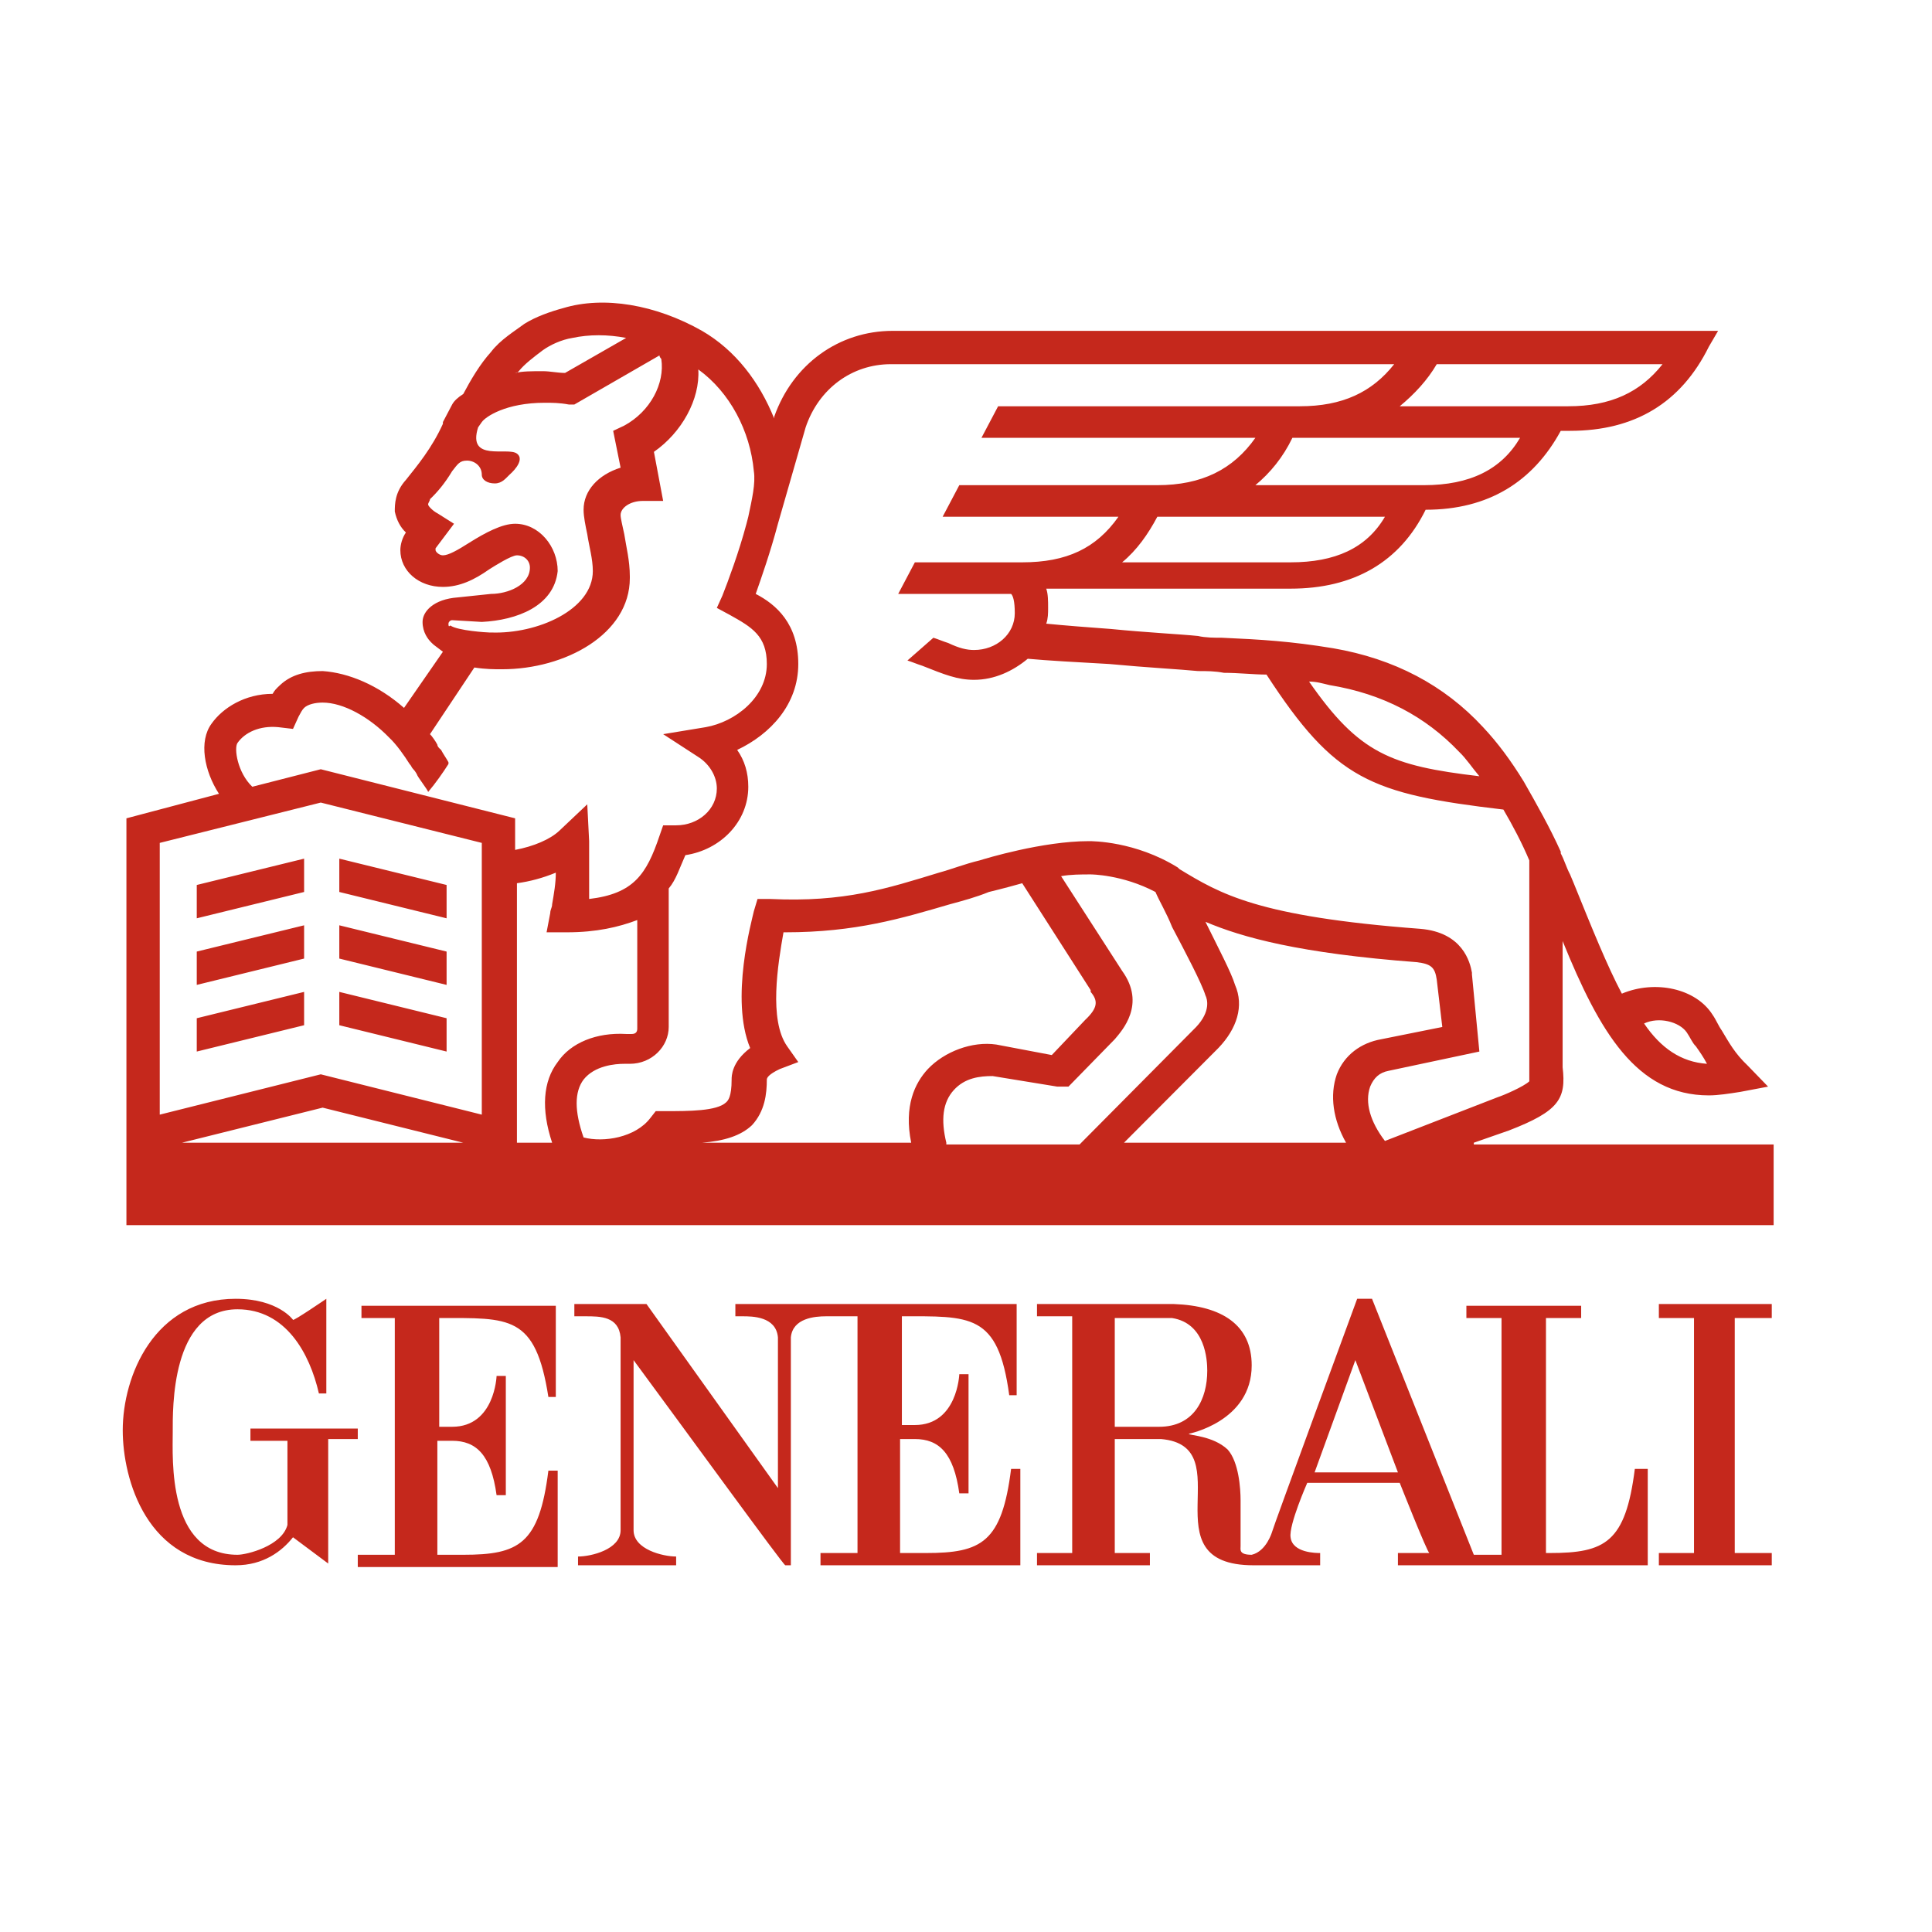 <svg width="32" height="32" viewBox="0 0 32 32" fill="none" xmlns="http://www.w3.org/2000/svg">
<g clip-path="url(#clip0_1070_5555)">
<path fill-rule="evenodd" clip-rule="evenodd" d="M24.411 18.927L24.993 18.724C25.821 18.404 25.943 18.201 25.882 17.678V15.587C26.495 17.097 27.108 18.143 28.304 18.143C28.457 18.143 28.641 18.114 28.825 18.085L29.285 17.998L28.947 17.649C28.733 17.446 28.641 17.272 28.518 17.068C28.457 16.981 28.426 16.894 28.365 16.807C28.089 16.371 27.415 16.226 26.863 16.458C26.618 15.994 26.372 15.384 26.066 14.629L26.005 14.483C25.943 14.367 25.913 14.251 25.851 14.135V14.106C25.667 13.699 25.453 13.322 25.238 12.944C25.024 12.596 24.809 12.305 24.564 12.044C23.92 11.347 23.092 10.911 22.081 10.737C21.376 10.621 20.885 10.592 20.242 10.563C20.119 10.563 19.966 10.563 19.843 10.534C19.567 10.505 18.985 10.476 18.402 10.418C18.004 10.389 17.636 10.36 17.329 10.33C17.36 10.243 17.36 10.156 17.36 10.069C17.36 9.953 17.36 9.837 17.329 9.75H21.376C22.418 9.75 23.184 9.314 23.613 8.443C24.656 8.443 25.392 7.978 25.851 7.136H26.005C27.078 7.136 27.844 6.671 28.304 5.742L28.457 5.48H14.785C13.896 5.48 13.13 6.032 12.823 6.903V6.932C12.578 6.323 12.18 5.8 11.628 5.48C10.861 5.045 10.003 4.899 9.329 5.103C9.114 5.161 8.869 5.248 8.685 5.364C8.532 5.48 8.286 5.626 8.133 5.829C7.949 6.032 7.796 6.294 7.673 6.526C7.581 6.584 7.52 6.642 7.489 6.7L7.336 6.991V7.02C7.152 7.426 6.907 7.717 6.723 7.949C6.539 8.152 6.539 8.356 6.539 8.472C6.57 8.617 6.631 8.733 6.723 8.82C6.662 8.907 6.631 9.024 6.631 9.111C6.631 9.459 6.938 9.721 7.336 9.721C7.612 9.721 7.857 9.604 8.103 9.43C8.195 9.372 8.47 9.198 8.562 9.198C8.685 9.198 8.777 9.285 8.777 9.401C8.777 9.691 8.409 9.837 8.133 9.837L7.581 9.895C7.183 9.924 6.999 10.127 6.999 10.301C6.999 10.476 7.091 10.592 7.152 10.65L7.183 10.679L7.336 10.795L6.692 11.725C6.263 11.347 5.773 11.144 5.344 11.115C5.068 11.115 4.823 11.173 4.639 11.347C4.577 11.405 4.547 11.434 4.516 11.492C4.056 11.492 3.688 11.725 3.504 11.986C3.29 12.276 3.382 12.77 3.627 13.148L2.094 13.554V20.292H29.377V18.956H24.411V18.927ZM27.936 17.097C27.997 17.184 28.028 17.272 28.089 17.33C28.15 17.417 28.212 17.504 28.273 17.62C27.844 17.591 27.507 17.359 27.231 16.952C27.476 16.836 27.813 16.923 27.936 17.097ZM22.02 11.347C22.909 11.492 23.613 11.87 24.165 12.45C24.288 12.567 24.38 12.712 24.503 12.857C23.031 12.683 22.51 12.48 21.682 11.289C21.805 11.289 21.897 11.318 22.02 11.347ZM21.376 9.314H18.586C18.831 9.111 19.015 8.849 19.169 8.559H22.939C22.633 9.082 22.111 9.314 21.376 9.314ZM23.583 8.036H20.793C21.039 7.833 21.253 7.571 21.406 7.252H25.177C24.87 7.775 24.349 8.036 23.583 8.036ZM23.797 6.032H27.537C27.169 6.497 26.679 6.729 25.974 6.729H23.184C23.43 6.526 23.644 6.294 23.797 6.032ZM8.593 6.148C8.685 6.032 8.838 5.916 8.992 5.8C9.114 5.713 9.298 5.626 9.482 5.597C9.758 5.538 10.064 5.538 10.371 5.597L9.359 6.177C9.237 6.177 9.114 6.148 8.992 6.148C8.808 6.148 8.654 6.148 8.532 6.177C8.562 6.177 8.562 6.177 8.593 6.148ZM7.428 10.33C7.428 10.301 7.459 10.272 7.489 10.272L7.98 10.301C8.562 10.272 9.175 10.04 9.237 9.459C9.237 9.053 8.93 8.675 8.532 8.675C8.317 8.675 8.041 8.82 7.765 8.994C7.581 9.111 7.428 9.198 7.336 9.198C7.275 9.198 7.214 9.14 7.214 9.111C7.214 9.111 7.214 9.111 7.214 9.082L7.52 8.675L7.244 8.501C7.183 8.472 7.091 8.385 7.091 8.356C7.091 8.327 7.122 8.297 7.122 8.268C7.244 8.152 7.367 8.007 7.489 7.804C7.581 7.688 7.612 7.629 7.735 7.629C7.857 7.629 7.98 7.717 7.98 7.862C7.98 7.949 8.072 8.007 8.195 8.007C8.317 8.007 8.378 7.92 8.44 7.862C8.44 7.862 8.716 7.629 8.562 7.513C8.409 7.397 7.735 7.659 7.919 7.078L7.98 6.991C8.041 6.903 8.378 6.671 9.022 6.671C9.145 6.671 9.267 6.671 9.421 6.7H9.513L10.923 5.887C10.923 5.916 10.953 5.945 10.953 5.945C11.015 6.352 10.77 6.816 10.34 7.049L10.156 7.136L10.279 7.746C9.911 7.862 9.666 8.123 9.666 8.443C9.666 8.559 9.697 8.704 9.727 8.849C9.758 9.053 9.819 9.256 9.819 9.459C9.819 10.098 8.9 10.505 8.133 10.476H8.103C8.072 10.476 7.581 10.447 7.459 10.36C7.428 10.389 7.428 10.36 7.428 10.33ZM3.934 12.305C4.056 12.131 4.301 12.015 4.608 12.044L4.853 12.073L4.945 11.87C4.976 11.812 5.006 11.754 5.037 11.725C5.098 11.666 5.221 11.637 5.344 11.637C5.681 11.637 6.11 11.87 6.447 12.218C6.57 12.334 6.692 12.509 6.784 12.654C6.815 12.683 6.815 12.712 6.846 12.741C6.876 12.77 6.907 12.828 6.907 12.828C6.907 12.857 7.091 13.089 7.091 13.118C7.214 12.973 7.336 12.799 7.428 12.654V12.625C7.397 12.567 7.336 12.48 7.306 12.421L7.275 12.392C7.275 12.392 7.244 12.363 7.244 12.334C7.214 12.276 7.152 12.189 7.122 12.16L7.857 11.056C8.041 11.085 8.194 11.085 8.286 11.085H8.317C9.359 11.085 10.432 10.505 10.432 9.575V9.546C10.432 9.285 10.371 9.053 10.34 8.849C10.31 8.704 10.279 8.588 10.279 8.53C10.279 8.414 10.432 8.297 10.647 8.297H10.984L10.831 7.484C11.291 7.165 11.597 6.613 11.566 6.119C12.088 6.497 12.425 7.136 12.486 7.804C12.517 8.007 12.455 8.268 12.394 8.559L12.364 8.675C12.241 9.14 12.057 9.633 11.965 9.866L11.873 10.069L12.088 10.185C12.455 10.389 12.701 10.534 12.701 10.998C12.701 11.55 12.18 11.957 11.689 12.044L10.984 12.16L11.566 12.538C11.75 12.654 11.873 12.857 11.873 13.06C11.873 13.409 11.566 13.67 11.199 13.67H10.984L10.923 13.845C10.708 14.483 10.494 14.803 9.758 14.89V14.222V13.932L9.727 13.322L9.267 13.757C9.114 13.903 8.838 14.019 8.532 14.077V13.554L5.313 12.741L4.179 13.031C3.934 12.799 3.872 12.392 3.934 12.305ZM3.014 18.927L5.344 18.346L7.673 18.927H3.014ZM7.98 18.462L5.313 17.794L2.646 18.462V13.961L5.313 13.293L7.98 13.961V18.462ZM9.237 17.591C8.992 17.91 8.961 18.375 9.145 18.927H8.562V14.629C8.777 14.6 8.992 14.542 9.206 14.454C9.206 14.629 9.175 14.803 9.145 14.977C9.145 15.035 9.114 15.064 9.114 15.122L9.053 15.442H9.39C9.88 15.442 10.248 15.355 10.555 15.239V17.039C10.555 17.097 10.524 17.126 10.463 17.126H10.371C9.88 17.097 9.451 17.272 9.237 17.591ZM15.368 17.707C15.153 17.939 14.969 18.317 15.092 18.927H11.628C11.996 18.898 12.271 18.811 12.455 18.637C12.67 18.404 12.701 18.114 12.701 17.881C12.701 17.852 12.731 17.794 12.915 17.707L13.222 17.591L13.038 17.33C12.731 16.894 12.885 15.965 12.977 15.442H13.007C14.172 15.442 14.938 15.21 15.735 14.977C15.95 14.919 16.165 14.861 16.379 14.774C16.379 14.774 16.624 14.716 16.931 14.629L18.065 16.4V16.429C18.188 16.575 18.188 16.691 17.973 16.894L17.421 17.475L16.502 17.301C16.103 17.242 15.643 17.417 15.368 17.707ZM15.674 18.927C15.582 18.549 15.613 18.259 15.797 18.056C15.981 17.852 16.226 17.823 16.441 17.823L17.513 17.998H17.544H17.697L18.464 17.213C18.586 17.068 18.985 16.633 18.586 16.081L17.575 14.512C17.728 14.483 17.912 14.483 18.065 14.483C18.065 14.483 18.586 14.483 19.138 14.774C19.199 14.919 19.322 15.122 19.414 15.355C19.628 15.761 19.904 16.284 19.966 16.487C19.996 16.546 20.058 16.749 19.812 17.01L17.881 18.956H15.674V18.927ZM22.295 18.927H18.617L20.18 17.359C20.487 17.039 20.609 16.662 20.456 16.313C20.395 16.11 20.18 15.703 19.966 15.268C20.579 15.529 21.529 15.79 23.46 15.936C23.706 15.965 23.767 16.023 23.797 16.226L23.889 17.01L22.878 17.213C22.541 17.272 22.265 17.475 22.142 17.794C22.02 18.143 22.081 18.549 22.295 18.927ZM22.694 17.998C22.755 17.852 22.847 17.765 23 17.736L24.503 17.417L24.38 16.139V16.11C24.349 15.936 24.227 15.442 23.522 15.384C20.824 15.181 20.211 14.803 19.537 14.396L19.506 14.367C18.801 13.932 18.096 13.932 18.035 13.932C17.268 13.932 16.318 14.222 16.226 14.251C15.981 14.309 15.766 14.396 15.552 14.454C14.693 14.716 13.988 14.948 12.762 14.89H12.547L12.486 15.093C12.455 15.239 12.088 16.546 12.425 17.359C12.118 17.591 12.118 17.823 12.118 17.881C12.118 18.172 12.057 18.23 12.026 18.259C11.873 18.404 11.413 18.404 11.015 18.404H10.861L10.77 18.52C10.524 18.84 10.003 18.927 9.666 18.84C9.513 18.404 9.513 18.085 9.666 17.881C9.85 17.649 10.187 17.62 10.34 17.62H10.432C10.8 17.62 11.076 17.33 11.076 17.01V14.716C11.199 14.571 11.26 14.367 11.352 14.164C11.934 14.077 12.394 13.612 12.394 13.031C12.394 12.799 12.333 12.596 12.21 12.421C12.762 12.16 13.222 11.666 13.222 10.998C13.222 10.33 12.854 10.011 12.517 9.837C12.609 9.575 12.762 9.14 12.885 8.675L13.344 7.078C13.559 6.439 14.111 6.032 14.755 6.032H23.092C22.725 6.497 22.234 6.729 21.529 6.729H16.532L16.256 7.252H20.793C20.425 7.775 19.904 8.036 19.169 8.036H15.889L15.613 8.559H18.525C18.157 9.082 17.667 9.314 16.931 9.314H15.153L14.877 9.837H16.747C16.778 9.866 16.808 9.953 16.808 10.156C16.808 10.505 16.502 10.766 16.134 10.766C16.011 10.766 15.889 10.737 15.705 10.65C15.613 10.621 15.552 10.592 15.46 10.563L15.03 10.94C15.122 10.969 15.184 10.998 15.276 11.027C15.643 11.173 15.858 11.26 16.134 11.26C16.471 11.26 16.778 11.115 17.023 10.911C17.329 10.94 17.851 10.969 18.372 10.998C18.985 11.056 19.537 11.085 19.843 11.115C19.996 11.115 20.119 11.115 20.272 11.144C20.517 11.144 20.763 11.173 20.977 11.173C22.111 12.915 22.694 13.148 24.901 13.409C25.054 13.67 25.208 13.961 25.33 14.251V17.649V17.678V17.91C25.238 17.998 24.901 18.143 24.809 18.172L22.939 18.898C22.694 18.578 22.602 18.259 22.694 17.998ZM7.397 14.658L5.62 14.222V14.774L7.397 15.21V14.658ZM3.259 15.21L5.037 14.774V14.222L3.259 14.658V15.21ZM3.259 16.313L5.037 15.877V15.326L3.259 15.761V16.313ZM7.397 15.761L5.62 15.326V15.877L7.397 16.313V15.761ZM7.397 16.865L5.62 16.429V16.981L7.397 17.417V16.865ZM3.259 17.417L5.037 16.981V16.429L3.259 16.865V17.417ZM27.078 24.329C26.924 25.549 26.587 25.723 25.667 25.723H25.606V21.831H26.189V21.628H24.288V21.831H24.87V25.752H24.411L22.725 21.512H22.479C22.479 21.512 21.069 25.345 21.069 25.374C21.069 25.374 20.977 25.694 20.732 25.752C20.517 25.752 20.548 25.665 20.548 25.607V24.852C20.548 24.648 20.517 24.213 20.334 24.009C20.088 23.777 19.69 23.777 19.69 23.748C19.69 23.748 20.732 23.545 20.732 22.615C20.732 21.947 20.242 21.628 19.445 21.599H17.176V21.802H17.759V25.723H17.176V25.926H19.046V25.723H18.464V23.835H19.23C20.579 23.951 18.985 25.926 20.763 25.926H21.866V25.723C21.805 25.723 21.406 25.723 21.376 25.462C21.345 25.258 21.652 24.561 21.652 24.561H23.184C23.184 24.561 23.644 25.723 23.675 25.723H23.154V25.926H27.292V24.329H27.078ZM19.199 23.632H18.464V21.831H19.414C19.966 21.918 19.996 22.528 19.996 22.703C19.996 23.167 19.782 23.632 19.199 23.632ZM21.774 24.387L22.449 22.528L23.154 24.387H21.774ZM14.908 21.802C16.073 21.802 16.532 21.744 16.716 23.109H16.839V21.599H12.18V21.802H12.302C12.455 21.802 12.854 21.802 12.885 22.151V24.648L10.708 21.599H9.513V21.802H9.697C9.942 21.802 10.248 21.802 10.279 22.151V25.345C10.279 25.665 9.789 25.781 9.574 25.781V25.926H11.199V25.781C10.984 25.781 10.494 25.665 10.494 25.345V22.528C11.352 23.69 12.977 25.926 13.007 25.926H13.099V22.151C13.13 21.831 13.498 21.802 13.682 21.802H14.203V25.723H13.59V25.926H16.9V24.329H16.747C16.594 25.549 16.256 25.723 15.337 25.723H14.908V23.835H15.153C15.552 23.835 15.797 24.067 15.889 24.735H16.042V22.761H15.889C15.889 22.761 15.858 23.603 15.153 23.603H14.938V21.802H14.908ZM29.346 21.831V21.599H27.476V21.831H28.058V25.723H27.476V25.926H29.346V25.723H28.733V21.831H29.346ZM7.275 23.603V21.831C8.44 21.831 8.869 21.773 9.083 23.138H9.206V21.628H5.987V21.831H6.539V25.752H5.926V25.955H9.237V24.358H9.083C8.93 25.578 8.593 25.752 7.673 25.752H7.244V23.864H7.489C7.888 23.864 8.133 24.096 8.225 24.765H8.378V22.79H8.225C8.225 22.79 8.195 23.632 7.489 23.632H7.275V23.603ZM5.957 23.661H4.148V23.864H4.761V25.258C4.669 25.607 4.087 25.752 3.934 25.752C2.769 25.752 2.861 24.155 2.861 23.719C2.861 23.341 2.83 21.686 3.934 21.686C4.731 21.686 5.129 22.412 5.282 23.08H5.405V21.512C5.405 21.512 4.853 21.889 4.853 21.86C4.853 21.86 4.608 21.512 3.903 21.512C2.554 21.512 2.033 22.79 2.033 23.69C2.033 24.503 2.432 25.926 3.903 25.926C4.363 25.926 4.669 25.694 4.853 25.462L5.436 25.897V23.835H5.926V23.661H5.957Z" fill="#C5281C"/>
</g>
<defs>
<clipPath id="clip0_1070_5555">
<rect width="28" height="21" fill="white" transform="translate(2 5)"/>
</clipPath>
</defs>
</svg>

